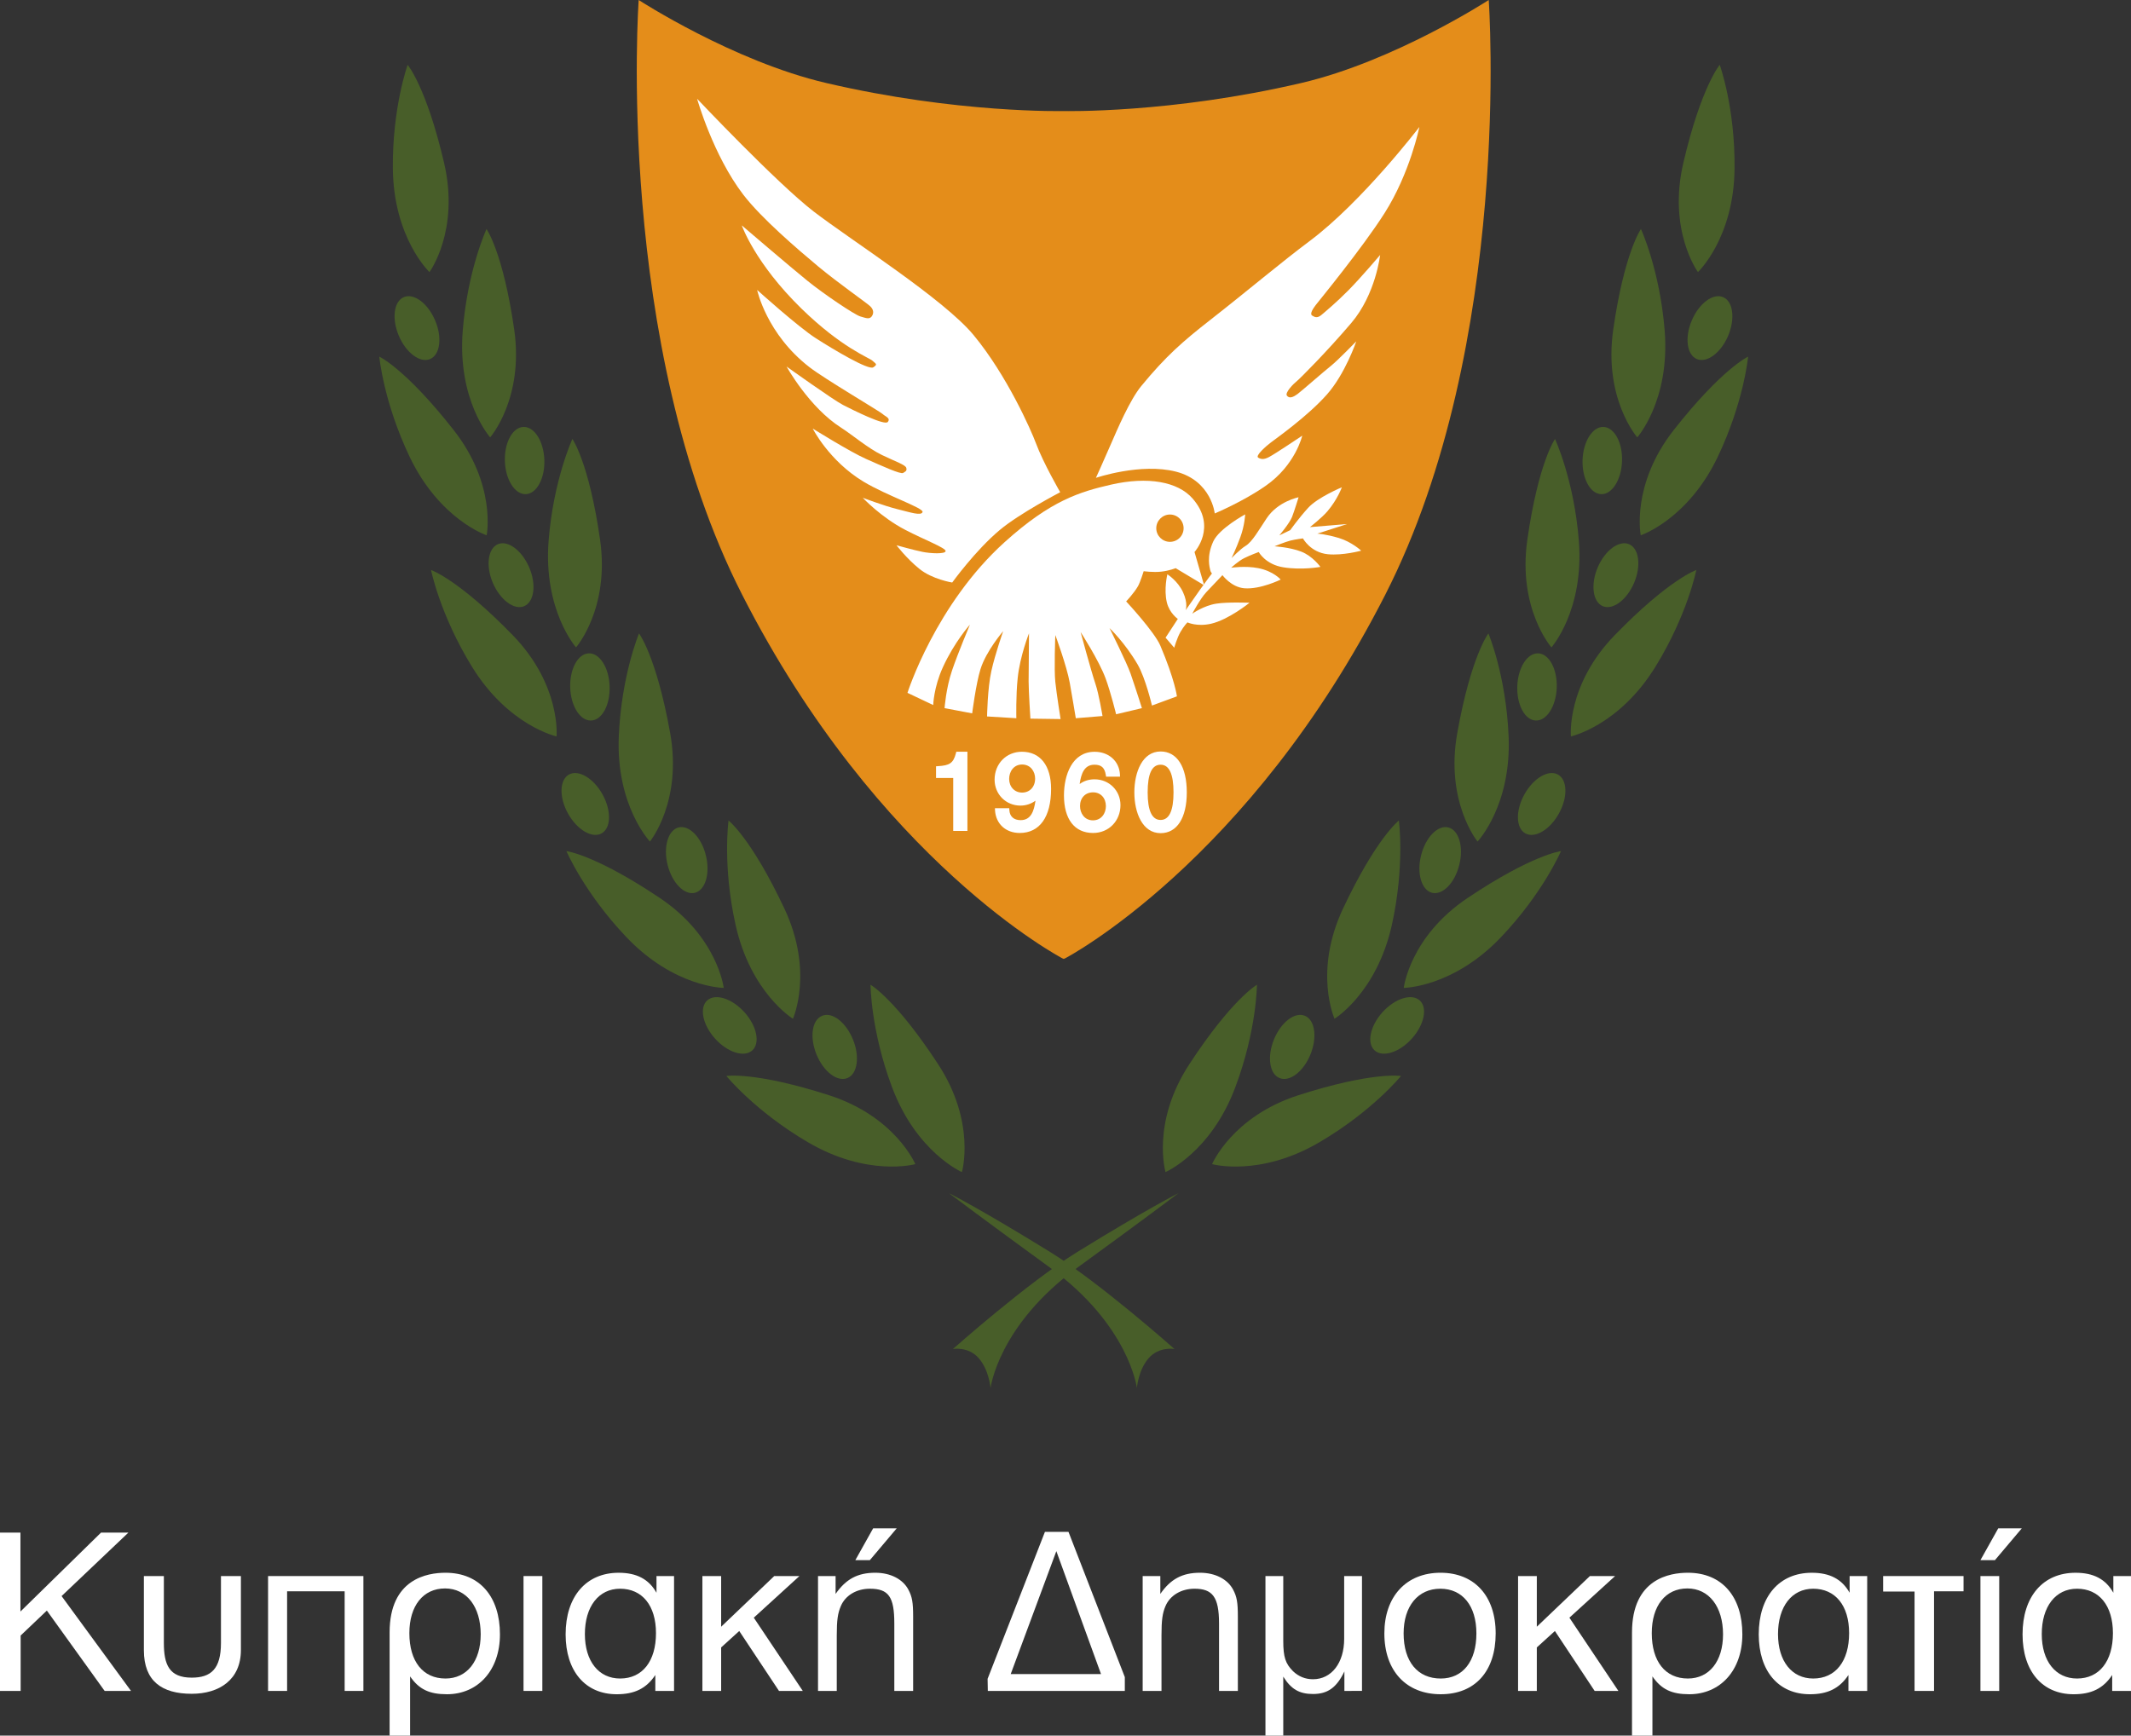 <svg xmlns="http://www.w3.org/2000/svg" xmlns:xlink="http://www.w3.org/1999/xlink" id="Layer_1" x="0px" y="0px" width="256px" height="208.543px" viewBox="0 0 256 208.543" xml:space="preserve"><rect x="0" y="0" width="256" height="208.543" fill="#333333" stroke="none"/> <path fill="#E48D1A" d="M127.963,115.145l-0.182,0.071l-0.162-0.071c0,0-22.074-11.509-38.477-43.714 C73.76,41.253,76.726,0,76.726,0s11.326,7.361,22.518,9.971c15.725,3.679,28.557,3.373,28.557,3.373s12.8,0.306,28.531-3.373 C167.517,7.361,178.843,0,178.843,0s2.959,41.253-12.416,71.431C150.029,103.636,127.963,115.145,127.963,115.145"></path> <path fill="#485E29" d="M48.97,7.789c0,0-1.843,5.121-1.776,12.446c0.081,8.374,4.399,12.457,4.399,12.457s3.665-4.989,1.749-13.149 C51.203,10.415,48.97,7.789,48.97,7.789"></path> <path fill="#485E29" d="M60.652,55.424c-0.075-2.234,0.921-4.082,2.233-4.124c1.311-0.05,2.428,1.726,2.508,3.952 c0.081,2.23-0.928,4.082-2.227,4.123C61.857,59.421,60.733,57.653,60.652,55.424"></path> <path fill="#485E29" d="M68.044,102.265c0,0,2.146,5.014,7.19,10.32c5.764,6.074,11.709,6.115,11.709,6.115 s-0.732-6.149-7.687-10.811C71.468,102.671,68.044,102.265,68.044,102.265"></path> <path fill="#485E29" d="M87.521,98.591c0,0-0.747,5.392,0.848,12.544c1.816,8.175,6.887,11.272,6.887,11.272 s2.542-5.644-1.023-13.23C90.245,100.697,87.521,98.591,87.521,98.591"></path> <path fill="#485E29" d="M80.197,103.916c-0.532-2.163,0.06-4.173,1.318-4.494c1.278-0.319,2.75,1.184,3.282,3.357 c0.538,2.155-0.047,4.171-1.318,4.495C82.207,107.584,80.742,106.085,80.197,103.916"></path> <path fill="#485E29" d="M85.907,124.8c-1.499-1.66-1.917-3.717-0.948-4.596c0.976-0.877,2.974-0.234,4.472,1.42 c1.494,1.659,1.91,3.713,0.943,4.587C89.398,127.092,87.393,126.449,85.907,124.8"></path> <path fill="#485E29" d="M76.766,76.109c0,0-2.111,5.024-2.427,12.335c-0.363,8.362,3.739,12.67,3.739,12.67s3.907-4.79,2.428-13.041 C78.851,78.849,76.766,76.109,76.766,76.109"></path> <path fill="#485E29" d="M68.5,82.623c-0.074-2.226,0.922-4.08,2.233-4.119c1.304-0.052,2.428,1.724,2.501,3.952 c0.08,2.234-0.915,4.082-2.227,4.118C69.697,86.62,68.575,84.852,68.5,82.623"></path> <path fill="#485E29" d="M68.238,97.752c-1.089-1.948-1.028-4.049,0.107-4.685c1.15-0.635,2.953,0.434,4.036,2.383 c1.084,1.956,1.036,4.049-0.114,4.686C71.124,100.767,69.321,99.702,68.238,97.752"></path> <path fill="#485E29" d="M47.914,40.352c-0.875-2.063-0.606-4.14,0.598-4.65c1.203-0.508,2.892,0.739,3.76,2.8 c0.874,2.045,0.605,4.131-0.606,4.64C50.47,43.65,48.787,42.403,47.914,40.352"></path> <path fill="#485E29" d="M58.446,27.516c0,0-2.28,4.942-2.859,12.248c-0.652,8.352,3.295,12.788,3.295,12.788 s4.076-4.647,2.893-12.947C60.437,30.33,58.446,27.516,58.446,27.516"></path> <path fill="#485E29" d="M45.565,42.851c0,0,0.499,5.423,3.646,12.037c3.611,7.555,9.254,9.43,9.254,9.43s1.21-6.065-3.976-12.66 C48.7,44.288,45.565,42.851,45.565,42.851"></path> <path fill="#485E29" d="M104.578,118.322c0,0,0.013,5.448,2.583,12.308c2.939,7.834,8.394,10.201,8.394,10.201 s1.728-5.944-2.853-12.955C107.571,120.028,104.578,118.322,104.578,118.322"></path> <path fill="#485E29" d="M87.258,129.284c0,0,3.444,4.225,9.752,7.934c7.224,4.251,12.947,2.657,12.947,2.657 s-2.394-5.713-10.371-8.28C90.662,128.729,87.258,129.284,87.258,129.284"></path> <path fill="#485E29" d="M98.08,126.679c-0.84-2.067-0.537-4.145,0.686-4.627c1.211-0.503,2.866,0.786,3.706,2.858 c0.841,2.064,0.531,4.143-0.679,4.627C100.575,130.032,98.914,128.743,98.08,126.679"></path> <path fill="#485E29" d="M68.763,52.743c0,0-2.287,4.947-2.859,12.249C65.259,73.34,69.2,77.786,69.2,77.786s4.076-4.657,2.886-12.95 C70.754,55.556,68.763,52.743,68.763,52.743"></path> <path fill="#485E29" d="M59.206,70.041c-0.868-2.058-0.598-4.137,0.605-4.653c1.204-0.512,2.885,0.746,3.767,2.797 c0.875,2.057,0.598,4.131-0.605,4.648C61.769,73.344,60.087,72.086,59.206,70.041"></path> <path fill="#485E29" d="M51.781,68.487c0,0,1.063,5.338,4.891,11.579c4.384,7.147,10.188,8.417,10.188,8.417 s0.565-6.16-5.272-12.172C55.043,69.588,51.781,68.487,51.781,68.487"></path> <path fill-rule="evenodd" clip-rule="evenodd" fill="#485E29" d="M113.994,143.362c0,0,3.686,1.836,12.213,7.105 c5.965,3.682,14.885,11.625,14.885,11.625s-1.838-0.34-3.095,1.093c-1.257,1.428-1.42,3.593-1.42,3.593s-0.921-7.524-10.45-14.474 C118.453,146.722,113.994,143.362,113.994,143.362"></path> <path fill="#485E29" d="M206.594,7.789c0,0,1.854,5.121,1.781,12.446c-0.073,8.374-4.398,12.457-4.398,12.457 s-3.658-4.989-1.748-13.149C204.366,10.415,206.594,7.789,206.594,7.789"></path> <path fill="#485E29" d="M194.855,55.424c0.083-2.234-0.921-4.082-2.231-4.124c-1.299-0.05-2.428,1.726-2.509,3.952 c-0.074,2.23,0.921,4.082,2.239,4.123C193.653,59.421,194.775,57.653,194.855,55.424"></path> <path fill="#485E29" d="M187.524,102.265c0,0-2.145,5.014-7.188,10.32c-5.764,6.074-11.702,6.115-11.702,6.115 s0.719-6.149,7.68-10.811C184.108,102.671,187.524,102.265,187.524,102.265"></path> <path fill="#485E29" d="M168.047,98.591c0,0,0.74,5.392-0.84,12.544c-1.823,8.175-6.888,11.272-6.888,11.272 s-2.548-5.644,1.017-13.23C165.325,100.697,168.047,98.591,168.047,98.591"></path> <path fill="#485E29" d="M175.305,103.916c0.545-2.163-0.046-4.173-1.312-4.494c-1.271-0.319-2.737,1.184-3.276,3.357 c-0.544,2.155,0.049,4.171,1.319,4.495C173.308,107.584,174.773,106.085,175.305,103.916"></path> <path fill="#485E29" d="M169.601,124.8c1.494-1.66,1.925-3.717,0.95-4.596c-0.976-0.877-2.975-0.234-4.474,1.42 c-1.486,1.659-1.911,3.713-0.942,4.587C166.11,127.092,168.114,126.449,169.601,124.8"></path> <path fill="#485E29" d="M178.803,76.109c0,0,2.117,5.024,2.428,12.335c0.362,8.362-3.733,12.67-3.733,12.67 s-3.914-4.79-2.433-13.041C176.71,78.849,178.803,76.109,178.803,76.109"></path> <path fill="#485E29" d="M187.014,82.623c0.075-2.226-0.921-4.08-2.231-4.119c-1.313-0.052-2.429,1.724-2.51,3.952 c-0.073,2.234,0.914,4.082,2.232,4.118C185.81,86.62,186.933,84.852,187.014,82.623"></path> <path fill="#485E29" d="M187.271,97.752c1.089-1.948,1.035-4.049-0.109-4.685c-1.148-0.635-2.951,0.434-4.034,2.383 c-1.082,1.956-1.029,4.049,0.114,4.686C184.385,100.767,186.194,99.702,187.271,97.752"></path> <path fill="#485E29" d="M207.603,40.352c0.867-2.063,0.604-4.14-0.606-4.65c-1.204-0.508-2.885,0.739-3.759,2.8 c-0.875,2.045-0.6,4.131,0.604,4.64C205.045,43.65,206.728,42.403,207.603,40.352"></path> <path fill="#485E29" d="M197.13,27.516c0,0,2.279,4.942,2.853,12.248c0.65,8.352-3.297,12.788-3.297,12.788 s-4.074-4.647-2.886-12.947C195.133,30.33,197.13,27.516,197.13,27.516"></path> <path fill="#485E29" d="M210.003,42.851c0,0-0.498,5.423-3.645,12.037c-3.612,7.555-9.256,9.43-9.256,9.43s-1.201-6.065,3.976-12.66 C206.875,44.288,210.003,42.851,210.003,42.851"></path> <path fill="#485E29" d="M150.998,118.322c0,0-0.021,5.448-2.596,12.308c-2.926,7.834-8.388,10.201-8.388,10.201 s-1.728-5.944,2.858-12.955C148.005,120.028,150.998,118.322,150.998,118.322"></path> <path fill="#485E29" d="M168.304,129.284c0,0-3.437,4.225-9.753,7.934c-7.21,4.251-12.939,2.657-12.939,2.657s2.4-5.713,10.37-8.28 C164.905,128.729,168.304,129.284,168.304,129.284"></path> <path fill="#485E29" d="M157.434,126.679c0.835-2.067,0.524-4.145-0.68-4.627c-1.215-0.503-2.878,0.786-3.718,2.858 c-0.835,2.064-0.532,4.143,0.686,4.627C154.933,130.032,156.602,128.743,157.434,126.679"></path> <path fill="#485E29" d="M186.806,52.743c0,0,2.294,4.947,2.865,12.249c0.647,8.349-3.296,12.794-3.296,12.794 s-4.083-4.657-2.893-12.95C184.815,55.556,186.806,52.743,186.806,52.743"></path> <path fill="#485E29" d="M196.304,70.041c0.873-2.058,0.604-4.137-0.601-4.653c-1.21-0.512-2.898,0.746-3.772,2.797 c-0.868,2.057-0.592,4.131,0.605,4.648C193.747,73.344,195.427,72.086,196.304,70.041"></path> <path fill="#485E29" d="M203.782,68.487c0,0-1.049,5.338-4.884,11.579c-4.385,7.147-10.183,8.417-10.183,8.417 s-0.571-6.16,5.273-12.172C200.52,69.588,203.782,68.487,203.782,68.487"></path> <path fill-rule="evenodd" clip-rule="evenodd" fill="#485E29" d="M141.576,143.362c0,0-3.68,1.836-12.215,7.105 c-5.958,3.682-14.884,11.625-14.884,11.625s1.837-0.34,3.094,1.093c1.251,1.428,1.426,3.593,1.426,3.593s0.915-7.524,10.444-14.474 C137.123,146.722,141.576,143.362,141.576,143.362"></path> <path fill="#FFFFFF" d="M83.743,11.867c0,0,9.522,10.082,14.008,13.549c4.493,3.45,15.638,10.516,19.209,14.847 c4.002,4.836,6.907,11.431,7.492,13.003c0.888,2.388,2.912,5.876,2.912,5.876s-4.89,2.549-7.257,4.536 c-2.925,2.442-5.717,6.316-5.717,6.316s-2.407-0.383-3.961-1.658c-1.554-1.261-2.73-2.821-2.73-2.821s2.159,0.605,3.107,0.79 c0.955,0.199,2.764,0.292,2.792-0.09c0.027-0.381-2.515-1.34-4.823-2.537c-2.953-1.53-5.131-3.869-5.131-3.869 s2.603,0.988,4.149,1.365c1.553,0.38,2.853,0.833,3.033,0.356c0.202-0.479-4.25-1.95-7.089-3.655 c-4.156-2.509-6.101-6.381-6.101-6.381s4.48,2.798,6.417,3.654c1.931,0.853,4.156,1.868,4.44,1.677 c0.281-0.184,0.477-0.221,0.382-0.606c-0.101-0.373-1.256-0.742-2.911-1.542c-1.654-0.789-3.592-2.441-4.911-3.284 c-3.854-2.447-6.563-7.354-6.563-7.354s5.608,4.015,6.785,4.619c1.17,0.598,4.998,2.521,5.374,2.043 c0.384-0.477-0.316-0.662-0.6-0.945c-0.282-0.288-6.993-4.233-8.783-5.621c-5.192-3.998-6.309-9.297-6.309-9.297 s4.943,4.456,7.069,5.814c2.125,1.362,6.315,3.86,6.881,3.483c0.571-0.375,0.315-0.408-0.094-0.792 c-0.412-0.381-3.667-1.527-8.536-6.269c-5.609-5.481-7.163-9.992-7.163-9.992s5.831,4.992,7.87,6.643 c2.03,1.645,5.703,4.106,6.369,4.295c0.672,0.191,1.069,0.379,1.366,0c0.289-0.39,0.222-0.854-0.195-1.239 c-0.404-0.386-3.774-2.733-6.215-4.755c-2.548-2.128-6.833-5.8-9.012-8.631C85.652,18.641,83.743,11.867,83.743,11.867"></path> <path fill="#FFFFFF" d="M131.654,57.417c0,0,0.97-2.139,1.764-3.975c0.8-1.836,2.3-5.374,3.686-7.059 c2.932-3.57,4.971-5.352,8.306-7.956c4.418-3.454,8.547-6.947,11.932-9.473c6.314-4.726,13.168-13.696,13.168-13.696 s-1.109,5.521-4.188,10.363c-2.665,4.191-7.984,10.668-8.267,11.037c-0.269,0.37-0.767,1.046-0.418,1.264 c0.356,0.226,0.646,0.303,1.097-0.07c0.443-0.37,1.83-1.533,3.236-2.953c1.546-1.563,3.826-4.26,3.826-4.26 s-0.518,4.705-3.457,8.162c-2.939,3.456-6.168,6.685-6.537,6.984c-0.378,0.296-1.487,1.395-1.198,1.762 c0.302,0.377,0.768,0.167,1.271-0.202c0.498-0.37,3.209-2.751,4.029-3.398c0.814-0.65,3.027-2.932,3.027-2.932 s-1.332,3.917-3.532,6.392c-2.334,2.632-6.114,5.286-6.706,5.743c-0.592,0.44-1.916,1.607-1.546,1.837 c0.323,0.187,0.652,0.275,1.318-0.078c0.673-0.346,3.975-2.562,3.975-2.562s-0.794,3.526-4.398,6.031 c-2.725,1.901-6.114,3.316-6.114,3.316s-0.391-3.921-4.646-5.021C137.029,55.582,131.654,57.417,131.654,57.417"></path> <path fill="#FFFFFF" d="M109.017,83.249c0,0,3.356-10.6,11.668-18.106c5.577-5.039,9.087-6.06,12.813-6.918 c4.372-0.992,7.997-0.367,9.779,1.685c2.973,3.411,0.222,6.417,0.222,6.417l1.15,3.991l-3.417-2.05c0,0-0.787,0.319-1.742,0.419 c-0.947,0.108-2.098-0.054-2.098-0.054s-0.404,1.3-0.68,1.793c-0.477,0.84-1.426,1.836-1.426,1.836s3.396,3.645,4.104,5.309 c1.754,4.126,1.996,6.097,1.996,6.097l-2.999,1.107c0,0-0.769-3.292-1.728-4.948c-1.568-2.676-3.371-4.355-3.371-4.355 s2.072,4.148,2.529,5.463c0.686,1.994,1.364,4.152,1.364,4.152l-3.1,0.737c0,0-0.651-2.653-1.265-4.314 c-0.793-2.152-3-5.565-3-5.565s1.211,4.519,1.789,6.251c0.404,1.183,0.842,3.839,0.842,3.839l-3.209,0.264 c0,0-0.577-3.472-0.727-4.262c-0.369-2.048-1.734-5.73-1.734-5.73s-0.161,4.157,0,5.629c0.154,1.465,0.633,4.463,0.633,4.463 l-3.626-0.051c0,0-0.214-3.312-0.214-4.47c0-1.152,0.046-5.782,0.046-5.782s-1.089,2.746-1.357,5.363 c-0.23,2.151-0.163,4.839-0.163,4.839l-3.516-0.214c0,0,0.046-3.365,0.517-5.47c0.47-2.099,1.419-4.779,1.419-4.779 s-2.044,2.368-2.73,4.573c-0.546,1.762-0.996,5.306-0.996,5.306l-3.316-0.629c0,0,0.162-2.361,0.895-4.52 c0.733-2.16,2.152-5.515,2.152-5.515s-1.87,2.088-3.262,5.146c-1.096,2.408-1.149,4.519-1.149,4.519L109.017,83.249"></path> <path fill="#E48D1A" d="M139.234,63.471c0-0.731,0.586-1.319,1.313-1.319s1.318,0.587,1.318,1.319c0,0.719-0.592,1.315-1.318,1.315 S139.234,64.19,139.234,63.471"></path> <path fill="#E48D1A" d="M140.547,65.105c-0.896,0-1.643-0.73-1.643-1.634c0-0.908,0.747-1.649,1.643-1.649 c0.914,0,1.641,0.742,1.641,1.649C142.188,64.375,141.461,65.105,140.547,65.105 M140.547,62.479c-0.539,0-0.982,0.439-0.982,0.992 c0,0.538,0.443,0.985,0.982,0.985c0.551,0,0.988-0.447,0.988-0.985C141.535,62.919,141.098,62.479,140.547,62.479z"></path> <path fill-rule="evenodd" clip-rule="evenodd" fill="#FFFFFF" d="M140.021,76.619l1.043,1.211c0,0,0.322-1.153,0.74-1.886 c0.424-0.741,0.847-1.162,0.847-1.162s1.129,0.546,2.832,0.163c2.105-0.481,4.626-2.522,4.626-2.522s-2.676-0.106-3.994,0.108 c-1.507,0.231-2.885,1.203-2.885,1.203s0.941-1.792,1.681-2.579c0.74-0.787,1.943-2.048,1.943-2.048s1.05,1.446,2.63,1.577 c1.938,0.155,4.366-1.046,4.366-1.046s-0.848-1.005-2.684-1.371c-1.562-0.309-3.263-0.051-3.263-0.051s0.84-0.796,1.58-1.161 c0.727-0.362,1.729-0.728,1.729-0.728s0.808,1.492,2.946,1.835c2.253,0.37,4.466-0.049,4.466-0.049s-0.94-1.313-2.313-1.836 c-1.365-0.533-3.202-0.637-3.202-0.637s1.266-0.524,1.891-0.682c0.632-0.159,1.526-0.269,1.526-0.269s0.888,1.691,2.993,1.904 c1.796,0.177,4.003-0.428,4.003-0.428s-1.118-1.049-2.686-1.526c-1.58-0.471-2.581-0.522-2.581-0.522l3.578-1.153l-4.468,0.37 c0,0,1.413-1.097,2.101-1.903c1.209-1.417,1.733-2.883,1.733-2.883s-2.892,1.201-4.048,2.47c-1.151,1.263-2.152,2.68-2.152,2.68 l-1.312,0.629c0,0,1.21-1.424,1.527-2.21c0.303-0.785,0.785-2.368,0.785-2.368s-2.48,0.479-3.839,2.532 c-0.909,1.363-1.734,2.836-2.523,3.306c-0.646,0.385-1.688,1.469-1.688,1.469s0.538-1.099,1.057-2.518 c0.524-1.423,0.578-2.734,0.578-2.734s-3.106,1.675-3.833,3.252c-0.842,1.844-0.418,3.161-0.371,3.423 c0.054,0.265,0.216,0.425,0.216,0.425s-0.377,0.466-1.426,1.937c-1.043,1.477-1.735,2.477-1.735,2.477s0.315-0.79-0.316-2.161 c-0.625-1.367-1.883-2.155-1.883-2.155s-0.438,1.805-0.062,3.373c0.316,1.31,1.319,1.99,1.319,1.99L140.021,76.619"></path> <path fill="#FFFFFF" d="M114.761,99.586h1.203v-9.012h-0.887c-0.351,1.396-1.002,1.648-2.375,1.746v0.898h2.059V99.586"></path> <path fill-rule="evenodd" clip-rule="evenodd" fill="#FFFFFF" d="M119.791,97.369c0.107,1.505,1.238,2.466,2.71,2.466 c2.818,0,3.51-2.746,3.51-5.045c0-2.089-0.82-4.214-3.248-4.214c-1.762,0-3.027,1.386-3.027,3.107c0,1.615,1.265,2.862,2.851,2.862 c0.849,0,1.568-0.355,2.133-0.977c-0.126,1.357-0.37,3.235-2.112,3.235c-0.908,0-1.546-0.521-1.607-1.433H119.791 M120.974,93.588 c0-1.083,0.714-1.984,1.809-1.984c1.11,0,1.824,0.882,1.824,1.944c0,1.074-0.693,1.946-1.824,1.946 C121.701,95.495,120.974,94.635,120.974,93.588z"></path> <path fill-rule="evenodd" clip-rule="evenodd" fill="#FFFFFF" d="M134.284,93.067c-0.093-1.54-1.291-2.472-2.784-2.472 c-2.622,0-3.424,2.839-3.424,4.972c0,2.122,0.768,4.268,3.235,4.268c1.77,0,3.034-1.377,3.034-3.099 c0-1.618-1.238-2.851-2.852-2.851c-0.882,0-1.568,0.33-2.141,0.981c0.143-1.355,0.385-3.234,2.125-3.234 c0.982,0,1.474,0.491,1.609,1.436H134.284 M133.107,96.86c0,1.063-0.699,1.971-1.81,1.971c-1.13,0-1.815-0.934-1.815-1.983 c0-1.08,0.732-1.906,1.829-1.906S133.107,95.794,133.107,96.86z"></path> <path fill-rule="evenodd" clip-rule="evenodd" fill="#FFFFFF" d="M136.525,95.209c0,2.13,0.786,4.643,2.898,4.643 c2.238,0,2.891-2.512,2.891-4.643c0-2.14-0.652-4.656-2.891-4.656C137.312,90.554,136.525,93.07,136.525,95.209 M139.424,91.631 c1.56,0,1.809,2.018,1.809,3.578c0,1.554-0.249,3.564-1.809,3.564c-1.566,0-1.81-2.01-1.81-3.564 C137.614,93.649,137.857,91.631,139.424,91.631z"></path> <path fill="#FFFFFF" d="M139.424,100.108c-2.179,0-3.154-2.458-3.154-4.898c0-2.448,0.976-4.917,3.154-4.917 c1.97,0,3.147,1.837,3.147,4.917C142.571,98.273,141.394,100.108,139.424,100.108 M139.424,90.804c-2.086,0-2.645,2.771-2.645,4.406 c0,1.631,0.559,4.388,2.645,4.388c2.441,0,2.637-3.357,2.637-4.388C142.061,94.176,141.865,90.804,139.424,90.804z M131.312,100.086 c-2.22,0-3.497-1.649-3.497-4.52c0-2.422,0.968-5.236,3.686-5.236c1.695,0,2.947,1.12,3.04,2.713l0.007,0.276h-1.674l-0.034-0.216 c-0.134-0.854-0.532-1.22-1.36-1.22c-1.223,0-1.6,1.068-1.781,2.32c0.518-0.376,1.104-0.564,1.797-0.564 c1.742,0,3.107,1.354,3.107,3.096C134.602,98.646,133.195,100.086,131.312,100.086z M131.5,90.84c-2.34,0-3.168,2.55-3.168,4.726 c0,1.496,0.391,4.007,2.979,4.007c1.587,0,2.778-1.224,2.778-2.838c0-1.479-1.116-2.588-2.596-2.588 c-0.794,0-1.414,0.279-1.944,0.891l-0.524,0.598l0.075-0.79c0.126-1.218,0.354-3.475,2.378-3.475c1.004,0,1.617,0.489,1.824,1.437 h0.699C133.807,91.618,132.832,90.84,131.5,90.84z M122.502,100.086c-1.668,0-2.859-1.083-2.967-2.702l-0.013-0.272h1.721 l0.014,0.236c0.047,0.764,0.545,1.196,1.352,1.196c1.238,0,1.607-1.075,1.783-2.337c-0.525,0.386-1.145,0.59-1.804,0.59 c-1.748,0-3.106-1.363-3.106-3.115c0-1.915,1.405-3.356,3.282-3.356c2.206,0,3.504,1.669,3.504,4.463 C126.268,98.159,124.896,100.086,122.502,100.086z M120.081,97.625c0.194,1.177,1.136,1.949,2.421,1.949 c2.837,0,3.262-3.002,3.262-4.784c0-1.187-0.296-3.959-3-3.959c-1.58,0-2.771,1.228-2.771,2.852c0,1.459,1.137,2.606,2.595,2.606 c0.754,0,1.407-0.305,1.944-0.894l0.512-0.578l-0.075,0.777c-0.107,1.207-0.323,3.464-2.361,3.464c-0.983,0-1.674-0.548-1.837-1.433 H120.081z M116.219,99.843h-1.708v-6.369h-2.065v-1.4l0.242-0.017c1.332-0.086,1.83-0.315,2.146-1.547l0.046-0.185h1.338V99.843z M115.015,99.332h0.693V90.83h-0.438c-0.383,1.281-1.069,1.612-2.306,1.719v0.414h2.05V99.332z M131.298,99.087 c-1.196,0-2.071-0.942-2.071-2.24c0-1.254,0.881-2.161,2.085-2.161c1.185,0,2.045,0.907,2.045,2.173 C133.356,98.148,132.496,99.087,131.298,99.087z M131.312,95.203c-0.929,0-1.567,0.667-1.567,1.644c0,0.857,0.533,1.721,1.554,1.721 c1.022,0,1.554-0.853,1.554-1.708C132.852,95.882,132.221,95.203,131.312,95.203z M139.424,99.037c-1.373,0-2.072-1.293-2.072-3.827 c0-2.547,0.699-3.838,2.072-3.838c1.365,0,2.064,1.292,2.064,3.838C141.488,97.744,140.789,99.037,139.424,99.037z M139.424,91.883 c-1.042,0-1.554,1.085-1.554,3.326c0,2.197,0.518,3.311,1.554,3.311c1.035,0,1.553-1.114,1.553-3.311 C140.977,93.002,140.459,91.883,139.424,91.883z M122.783,95.74c-1.176,0-2.065-0.928-2.065-2.152c0-1.275,0.889-2.238,2.065-2.238 c1.185,0,2.079,0.942,2.079,2.198C124.862,94.816,123.995,95.74,122.783,95.74z M122.783,91.86c-1.014,0-1.553,0.863-1.553,1.729 c0,0.955,0.659,1.644,1.553,1.644c0.929,0,1.568-0.689,1.568-1.684C124.351,92.708,123.813,91.86,122.783,91.86z"></path> <polyline fill="#FFFFFF" points="12.57,203.173 5.629,193.519 2.481,196.516 2.481,203.173 0,203.173 0,184.146 2.455,184.146 2.455,193.633 12.14,184.146 15.429,184.146 7.398,191.777 15.738,203.173 12.57,203.173 "></polyline> <path fill="#FFFFFF" d="M23.028,203.517c-3.572,0-5.743-1.514-5.743-5.233v-8.912h2.4v8.031c0,2.601,0.632,4.174,3.343,4.174 c2.313,0,3.517-1.036,3.517-4.174v-8.031h2.395v8.885C28.94,201.831,26.345,203.517,23.028,203.517"></path> <polyline fill="#FFFFFF" points="41.404,203.173 41.404,191.202 34.49,191.202 34.49,203.173 32.203,203.173 32.203,189.371 43.656,189.371 43.656,203.173 41.404,203.173 "></polyline> <path fill="#FFFFFF" d="M53.691,203.571c-2.086,0-3.343-0.569-4.426-2.144v7.115h-2.461v-12.396c0-6.459,4.547-7.173,6.711-7.173 c4.143,0,6.544,2.914,6.544,7.399C60.06,200.715,57.403,203.571,53.691,203.571 M53.462,190.859c-2.629,0-4.284,2.087-4.284,5.369 c0,3.404,1.628,5.454,4.338,5.454c2.577,0,4.231-2.081,4.231-5.31C57.747,193.059,56.058,190.859,53.462,190.859z"></path> <rect x="62.892" y="189.371" fill="#FFFFFF" width="2.26" height="13.802"></rect> <path fill="#FFFFFF" d="M78.724,203.173v-1.912c-1.083,1.631-2.516,2.311-4.634,2.311c-3.767,0-6.141-2.768-6.141-7.198 c0-4.543,2.462-7.399,6.369-7.399c2.172,0,3.632,0.775,4.547,2.402v-2.005h2.11v13.802H78.724 M74.494,190.893 c-2.57,0-4.231,2.134-4.231,5.453c0,3.256,1.661,5.337,4.231,5.337c2.684,0,4.31-2.081,4.31-5.454 C78.804,192.913,77.149,190.893,74.494,190.893z"></path> <polyline fill="#FFFFFF" points="93.581,203.173 88.806,195.973 86.633,197.947 86.633,203.173 84.38,203.173 84.38,189.371 86.633,189.371 86.633,195.459 93.01,189.371 96.036,189.371 90.554,194.373 96.439,203.173 93.581,203.173 "></polyline> <path fill="#FFFFFF" d="M107.435,203.173v-8.114c0-3.197-0.686-4.166-2.938-4.166c-1.594,0-2.939,0.797-3.484,2.08 c-0.37,0.863-0.491,1.688-0.491,3.543v6.657H98.27v-13.802h2.111v2.146c1.23-1.769,2.63-2.544,4.769-2.544 c1.829,0,3.315,0.775,3.974,2.028c0.458,0.859,0.573,1.542,0.573,3.26v8.911H107.435 M104.497,187.458h-1.743l2.14-3.823h2.832 L104.497,187.458z"></path> <path fill="#FFFFFF" d="M118.668,203.173l-0.026-1.455l6.886-17.655h2.832l6.766,17.451v1.659H118.668 M126.9,186.376l-5.482,14.77 h10.848L126.9,186.376z"></path> <path fill="#FFFFFF" d="M146.445,203.173v-8.114c0-3.197-0.801-4.166-2.946-4.166c-1.593,0-2.938,0.797-3.484,2.08 c-0.37,0.863-0.483,1.688-0.483,3.543v6.657h-2.261v-13.802h2.12v2.146c1.223-1.769,2.629-2.544,4.768-2.544 c1.83,0,3.315,0.775,3.976,2.028c0.456,0.859,0.571,1.542,0.571,3.26v8.911H146.445"></path> <path fill="#FFFFFF" d="M161.504,203.173v-2.344c-0.941,1.971-2.031,2.713-3.773,2.713c-1.628,0-2.631-0.571-3.571-2.088v7.089 h-2.139v-19.172h2.139v7.774c0,1.969,0.264,2.742,1.171,3.658c0.686,0.65,1.485,0.967,2.4,0.967c2.232,0,3.746-1.971,3.746-4.853 v-7.547h2.14v13.802H161.504"></path> <path fill="#FFFFFF" d="M173.078,203.571c-4.143,0-6.773-2.803-6.773-7.312c0-4.43,2.631-7.286,6.747-7.286 c4.082,0,6.625,2.804,6.625,7.286C179.677,200.829,177.188,203.571,173.078,203.571 M173.025,190.893 c-2.69,0-4.406,2.109-4.406,5.367c0,3.398,1.688,5.423,4.459,5.423c2.651,0,4.284-2.05,4.284-5.423 C177.362,192.946,175.701,190.893,173.025,190.893z"></path> <polyline fill="#FFFFFF" points="191.566,203.173 186.792,195.973 184.62,197.947 184.62,203.173 182.368,203.173 182.368,189.371 184.62,189.371 184.62,195.459 190.996,189.371 194.022,189.371 188.534,194.373 194.419,203.173 191.566,203.173 "></polyline> <path fill="#FFFFFF" d="M202.934,203.571c-2.086,0-3.342-0.569-4.426-2.144v7.115h-2.453v-12.396c0-6.459,4.538-7.173,6.712-7.173 c4.142,0,6.544,2.914,6.544,7.399C209.311,200.715,206.653,203.571,202.934,203.571 M202.705,190.859 c-2.63,0-4.276,2.087-4.276,5.369c0,3.404,1.621,5.454,4.338,5.454c2.575,0,4.223-2.081,4.223-5.31 C206.989,193.059,205.308,190.859,202.705,190.859z"></path> <path fill="#FFFFFF" d="M222.056,203.173v-1.912c-1.091,1.631-2.516,2.311-4.628,2.311c-3.773,0-6.147-2.768-6.147-7.198 c0-4.543,2.456-7.399,6.376-7.399c2.167,0,3.625,0.775,4.54,2.402v-2.005h2.112v13.802H222.056 M217.824,190.893 c-2.568,0-4.229,2.134-4.229,5.453c0,3.256,1.661,5.337,4.229,5.337c2.685,0,4.313-2.081,4.313-5.454 C222.137,192.913,220.481,190.893,217.824,190.893z"></path> <polyline fill="#FFFFFF" points="232.339,191.202 232.339,203.173 229.998,203.173 229.998,191.231 226.225,191.231 226.225,189.371 235.883,189.371 235.883,191.202 232.339,191.202 "></polyline> <path fill="#FFFFFF" d="M239.655,187.458h-1.742l2.141-3.823h2.83L239.655,187.458 M240.168,203.173h-2.255v-13.802h2.255V203.173z"></path> <path fill="#FFFFFF" d="M253.74,203.173v-1.912c-1.083,1.631-2.515,2.311-4.628,2.311c-3.773,0-6.14-2.768-6.14-7.198 c0-4.543,2.454-7.399,6.368-7.399c2.174,0,3.626,0.775,4.539,2.402v-2.005H256v13.802H253.74 M249.517,190.893 c-2.576,0-4.237,2.134-4.237,5.453c0,3.256,1.661,5.337,4.237,5.337c2.683,0,4.312-2.081,4.312-5.454 C253.828,192.913,252.166,190.893,249.517,190.893z"></path> </svg>
